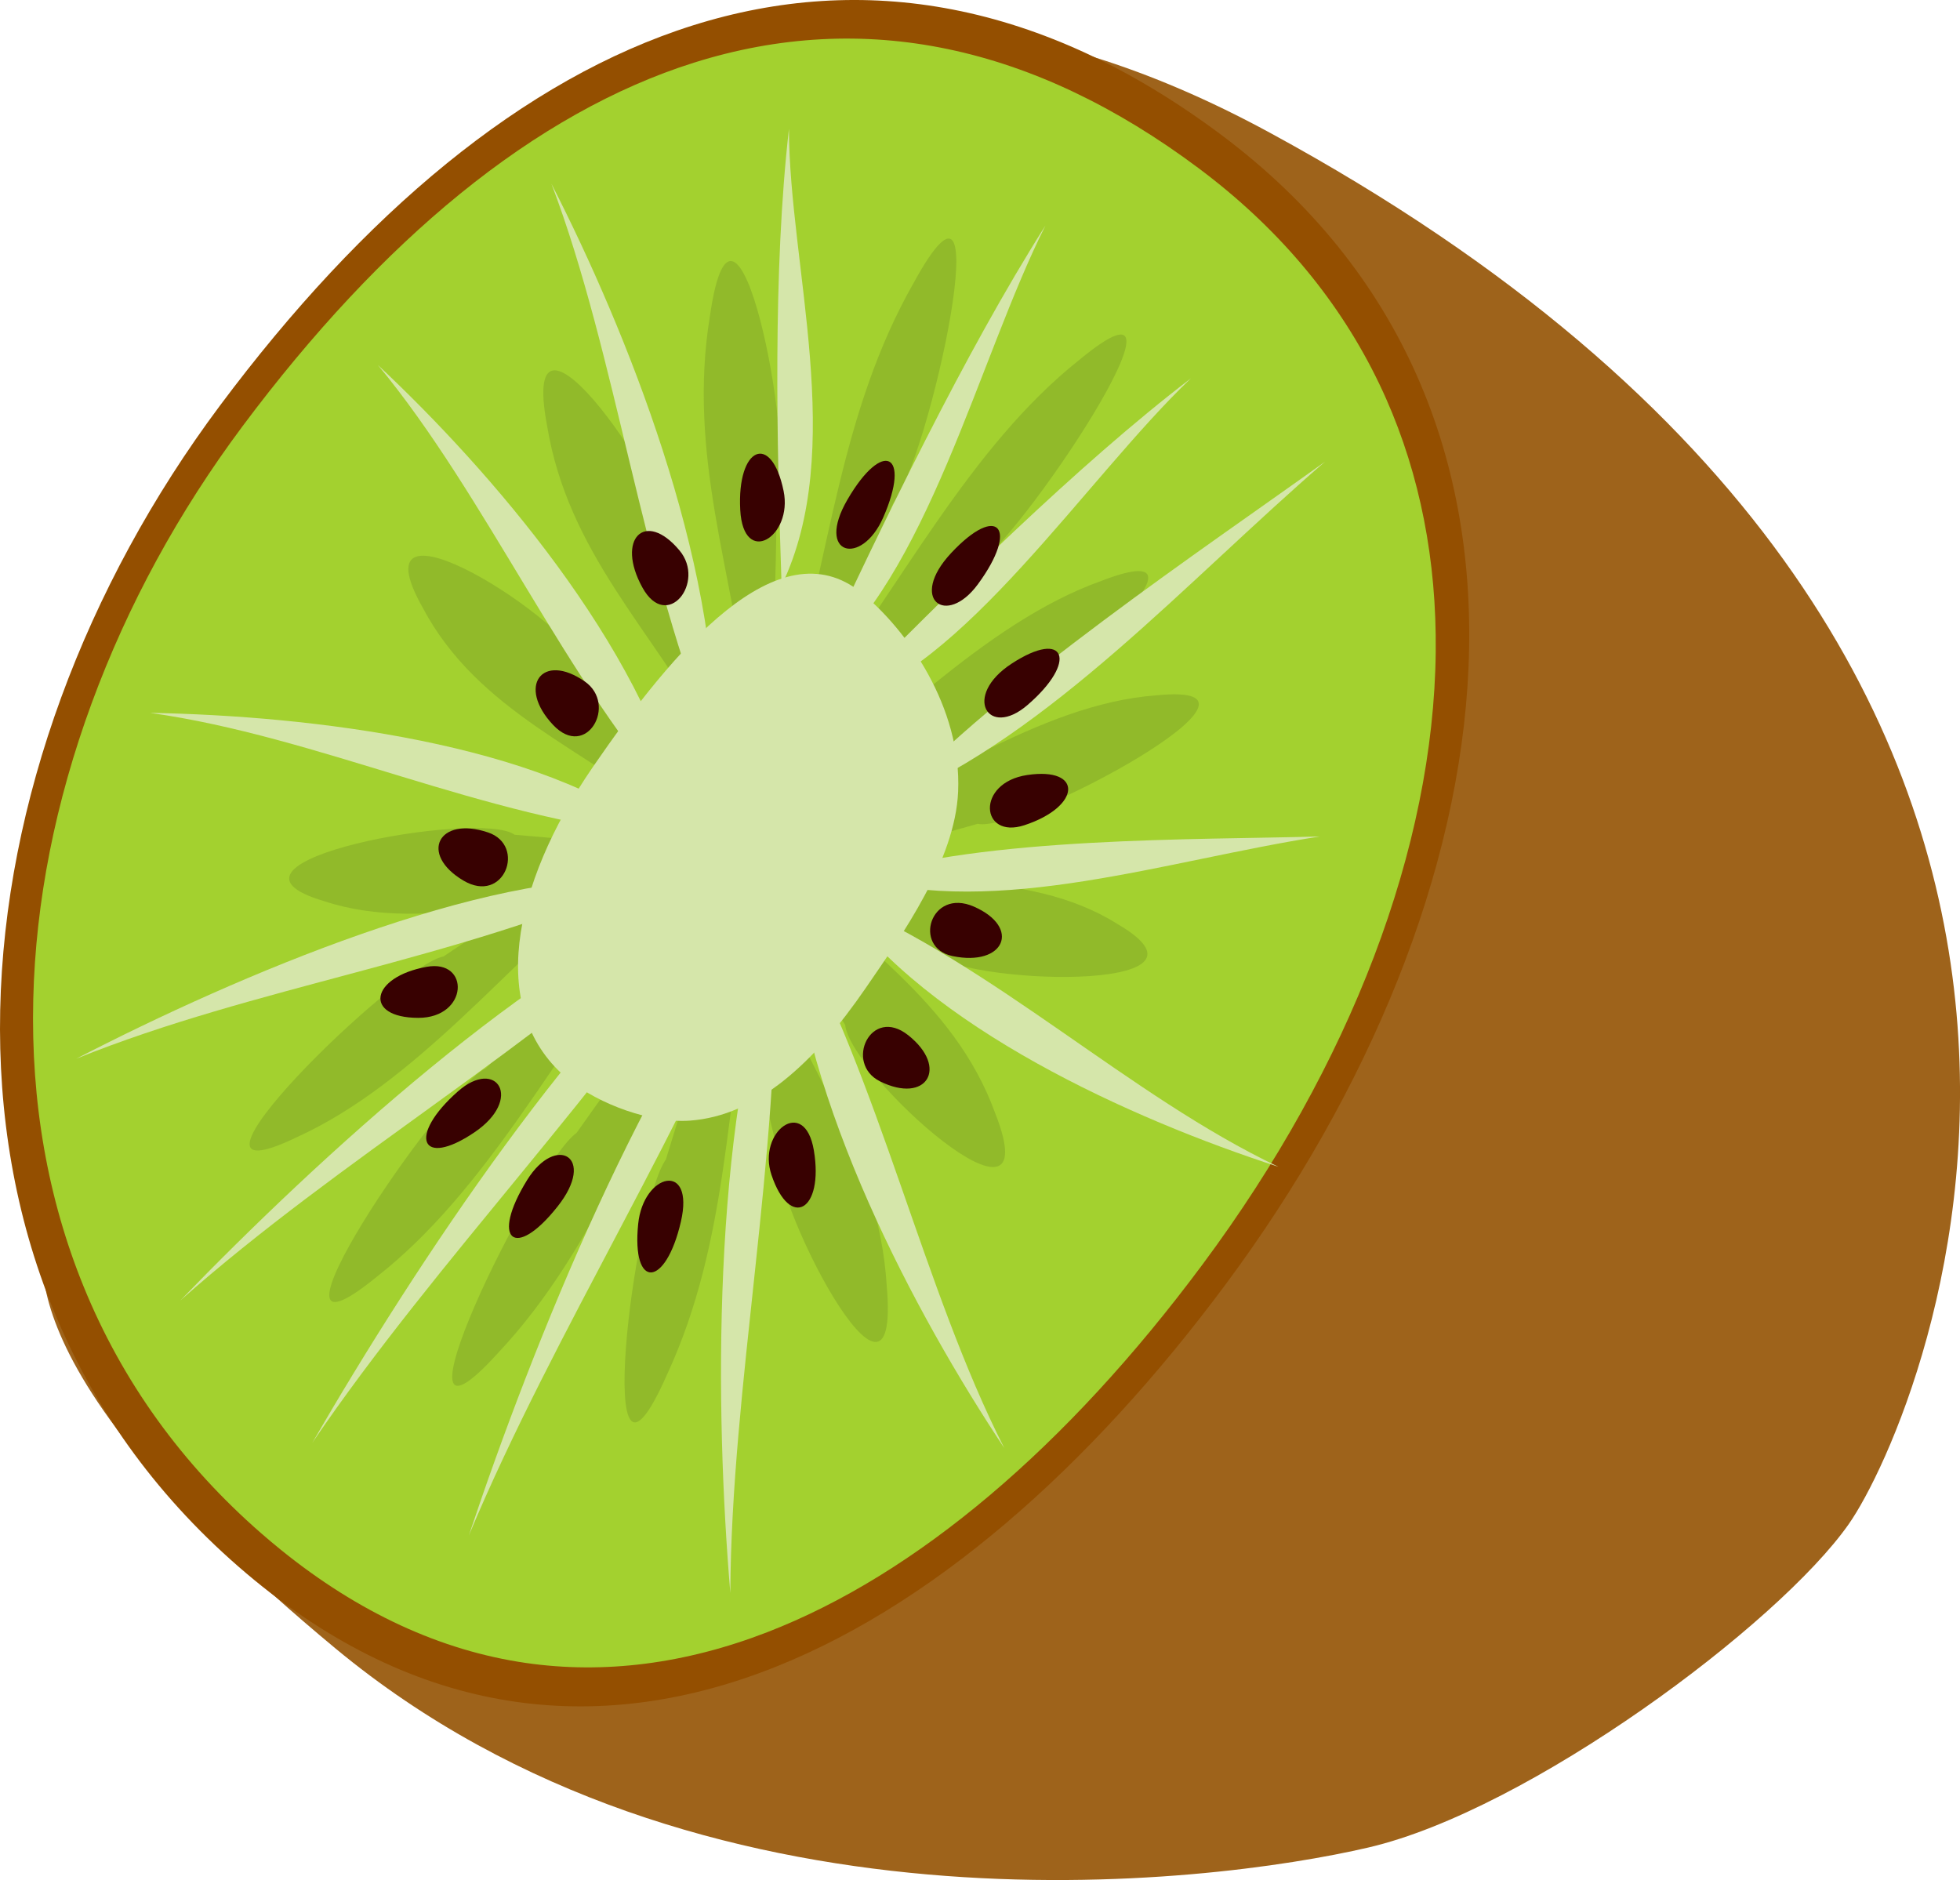  <svg version="1.1" xmlns="http://www.w3.org/2000/svg" xmlns:xlink="http://www.w3.org/1999/xlink" x="0px" y="0px" viewBox="0 0 714.16 685.03" style="enable-background:new 0 0 714.16 685.03;" xml:space="preserve">
   <g>
    <path style="fill:#9E631B;" d="M17.6,448.29c0,0-25.97,44.09,104.65,152.37c131.82,109.28,318.02,86.13,376.44,72.5
		s149.26-81.22,174.9-117.77c27.02-38.52,145.55-313.36-210.91-507.04S17.6,448.29,17.6,448.29z">
    </path>
    <g>
     <path style="fill:#944F00;" d="M446.57,468.01C348.65,599.83,211.6,679.5,86.82,570.77C-37.43,462.5-18.04,279.33,80.15,147.78
			C184.47,8.02,313.75-48.99,444.99,49.14C578.54,148.99,551.16,327.22,446.57,468.01z">
     </path>
     <path style="fill:#A3D12F;" d="M102.36,564.73c-2.38-1.92-4.77-3.94-7.13-5.99c-28.92-25.2-50.7-55.44-64.73-89.88
			C17.39,436.71,11.21,401.43,12.12,364c0.86-35.46,8.03-71.74,21.31-107.84c13.11-35.64,31.6-69.58,54.97-100.89
			c25.44-34.08,52.07-62.54,79.15-84.57c27.94-22.73,56.62-38.83,85.25-47.85c61.87-19.49,123.77-6.54,183.98,38.47
			c2.53,1.89,5.05,3.85,7.47,5.81c27.09,21.92,47.54,48.2,60.79,78.11c12.37,27.95,18.46,59.03,18.09,92.38
			c-0.78,71.17-30.91,150.34-84.82,222.92C388.7,527.34,333.8,573.74,279.55,594.73c-29.88,11.56-59.48,15.33-87.98,11.2
			C160.62,601.45,130.61,587.59,102.36,564.73z">
     </path>
     <g>
      <path style="fill:#91BA2A;" d="M284.8,275.44c-0.03,0.19-0.12,0.65-0.08,0.59c0.84-1.81-4.23-0.79-2.57-0.56
				c1.51-6.21,3.99-16.66,5.52-22.99c14.57-49.61,18.51-102.52,45.18-149.3c32.83-60.11,5.69,64.74-7.47,80.28
				c-12.49,31.15-26.07,63.06-40.93,93.34c1.24,0.54-4.31,1.24-2.14-1.71C282.33,275.09,284.8,275.44,284.8,275.44z">
      </path>
      <path style="fill:#91BA2A;" d="M284.55,276.54c-0.1,0.17-0.36,0.58-0.31,0.55c1.39-1.33-2.86-3.22-1.71-2.04
				c3.75-5.36,10.01-14.43,13.82-19.91c31.83-41.43,57.01-92.28,96.8-123.91c50.04-41.48-22.86,68.26-39.33,76.3
				c-22.51,24.1-46.17,48.32-70.1,70.18c0.71,1.26-3.78-1.23-0.9-2.94C282.82,274.78,284.55,276.54,284.55,276.54z">
      </path>
      <path style="fill:#91BA2A;" d="M264.49,314.5c-0.14,0.13-0.49,0.44-0.43,0.44c1.59-0.77-1.41-4.53-0.8-2.82
				c4.83-3.91,12.94-10.56,17.87-14.55c39.77-28.96,76.87-70.46,120.3-85.96c55.14-21.23-40.58,60.38-56.97,61.6
				c-26.5,15.14-54.01,29.92-81.02,42.16c0.21,1.6-2.8-2.88,0.16-3.41C263.59,311.95,264.49,314.5,264.49,314.5z">
      </path>
      <path style="fill:#91BA2A;" d="M274.91,319.18c-0.16,0.1-0.54,0.31-0.49,0.32c1.61-0.33-0.3-5.1-0.12-3.15
				c5.22-2.61,14.01-7.08,19.33-9.75c42.28-18.16,84.86-50.06,127.54-53.22c54.53-5.62-49.81,50.38-64.92,46.79
				c-27.28,7.8-55.39,14.93-82.49,19.58c-0.16,1.71-1.92-3.81,0.88-3.47C274.64,316.28,274.91,319.18,274.91,319.18z">
      </path>
      <path style="fill:#91BA2A;" d="M269.03,319.1c-0.16,0.01-0.54,0-0.5,0.05c1.35,0.59,1.91-5.29,1.23-3.23
				c5.04,0.37,13.56,0.91,18.71,1.28c39.61,5.97,85.19-1.69,118.84,19.57c43.65,25.58-58.78,22.08-68.72,9.82
				c-23.92-7.78-48.19-16.71-70.66-27.57c-0.83,1.63,0.14-4.92,2.12-2.98C270.04,316.03,269.03,319.1,269.03,319.1z">
      </path>
      <path style="fill:#91BA2A;" d="M269.31,303.65c-0.12-0.09-0.4-0.32-0.39-0.26c0.73,1.42,3.75-4.1,2.34-2.47
				c3.52,3.45,9.52,9.19,13.12,12.69c26.32,30.12,63.09,50.31,78.23,92c20.54,52.09-52.85-13.91-54.66-32.17
				c-14.03-22.34-27.81-46.04-39.42-70.55c-1.34,1.11,2.29-4.81,2.88-1.67C271.42,301.21,269.31,303.65,269.31,303.65z">
      </path>
      <path style="fill:#91BA2A;" d="M265.86,331.49c-0.08-0.13-0.27-0.47-0.28-0.4c0.29,1.71,4.35-2.96,2.69-1.75
				c2.26,4.77,6.14,12.74,8.46,17.59c15.81,40.1,43.35,73.5,46.38,121.73c5.22,60.82-43.35-32.4-40.4-51.88
				c-6.86-27.87-13.17-57.05-17.34-86.33c-1.46,0.69,3.23-4.18,2.97-0.75C268.33,329.7,265.86,331.49,265.86,331.49z">
      </path>
      <path style="fill:#91BA2A;" d="M274.94,328.21c0.01-0.19,0.06-0.64,0.02-0.58c-0.68,1.86,4.4,0.18,2.68,0.19
				c-0.93,6.19-2.41,16.61-3.34,22.92c-9.94,49.82-8.66,101.36-31.25,150.11c-27.56,62.45-12.31-61.62-0.41-78.4
				c9.65-31.74,20.35-64.36,32.51-95.59c-1.33-0.35,4.28-1.79,2.36,1.35C277.51,328.2,274.94,328.21,274.94,328.21z">
      </path>
      <path style="fill:#91BA2A;" d="M270.54,333.15c0.08-0.18,0.28-0.62,0.23-0.58c-1.23,1.55,3.46,2.4,2.08,1.54
				c-3.02,5.84-8.03,15.69-11.09,21.65c-26.26,45.71-44.16,98.82-80.16,137.08c-45.01,49.71,12.77-68.92,28.46-80.02
				c19.39-27.45,39.94-55.28,61.15-80.95c-0.93-1.02,4.09,0.34,1.39,2.56C272.59,334.43,270.54,333.15,270.54,333.15z">
      </path>
      <path style="fill:#91BA2A;" d="M246.79,320.79c0.1-0.17,0.37-0.58,0.31-0.55c-1.4,1.32,2.83,3.26,1.68,2.06
				c-3.78,5.33-10.1,14.36-13.95,19.8c-32.09,41.17-57.62,91.86-97.56,123.13c-50.25,41.02,23.36-68.17,39.85-76.04
				c22.65-23.9,46.45-47.92,70.5-69.57c-0.7-1.27,3.76,1.28,0.87,2.96C248.5,322.58,246.79,320.79,246.79,320.79z">
      </path>
      <path style="fill:#91BA2A;" d="M239.91,300.12c0.13-0.14,0.46-0.48,0.41-0.47c-1.56,0.92,1.77,4.27,1.03,2.67
				c-4.63,4.3-12.4,11.61-17.11,16c-38.35,32.29-73.04,76.51-116.11,96.05c-54.58,26.32,36.83-62.98,53.43-65.84
				c25.86-17.46,52.78-34.68,79.37-49.36c-0.33-1.53,3.07,2.52,0.09,3.34C241.02,302.52,239.91,300.12,239.91,300.12z">
      </path>
      <path style="fill:#91BA2A;" d="M263.58,314.68c0.16-0.04,0.55-0.12,0.51-0.15c-1.49-0.26-1.12,5.37-0.75,3.3
				c-5.26,0.75-14.13,2.11-19.49,2.9c-41.78,3.07-87.54,20.22-125.61,7.67c-49.07-14.4,57.06-33.53,69.26-24.23
				c25.9,2.06,52.34,5.11,77.23,10.35c0.6-1.71,0.64,4.64-1.71,3.26C263.03,317.77,263.58,314.68,263.58,314.68z">
      </path>
      <path style="fill:#91BA2A;" d="M260.73,305.64c0.13,0.07,0.44,0.25,0.43,0.19c-0.9-1.25-3.4,4.5-2.13,2.72
				c-3.98-2.79-10.75-7.41-14.82-10.24c-30.23-25.02-70.08-38.96-90.11-76.76c-26.68-46.99,55.65,5.52,59.48,22.79
				c16.8,19.38,33.48,40.09,48.03,61.91c1.25-1.27-1.83,4.96-2.77,2.04C258.83,308.29,260.73,305.64,260.73,305.64z">
      </path>
      <path style="fill:#91BA2A;" d="M270.61,280.48c0.1,0.12,0.32,0.42,0.32,0.35c-0.46-1.62-4.17,3.41-2.58,2.03
				c-2.76-4.32-7.46-11.53-10.29-15.93c-19.89-36.75-51.14-65.55-58.72-111.8c-10.99-58.14,47.31,25.8,46.12,45.02
				c9.61,26.07,18.76,53.49,25.75,81.27c1.43-0.86-2.91,4.46-2.96,1.1C268.25,282.53,270.61,280.48,270.61,280.48z">
      </path>
      <path style="fill:#91BA2A;" d="M278.51,274.77c0.04,0.16,0.13,0.57,0.16,0.5c0.13-1.86-4.58,1.69-2.81,0.96
				c-0.93-5.64-2.58-15.1-3.55-20.84c-4.96-46.42-21.99-89.62-13.61-140.42c9.32-64.5,31.45,47.15,24.32,66.35
				c-0.25,30.96-1.31,63.11-4.31,94.68c1.47-0.25-3.86,3.31-2.84-0.16C275.87,275.84,278.51,274.77,278.51,274.77z">
      </path>
     </g>
     <path style="fill:#D5E6AA;" d="M315.4,360.07c-18.73,27.28-39.59,46.51-64.08,48.26c-14.04,1-32.97-5.91-43.98-14.82
			c-30.21-24.45-20.87-71.01,8.6-113.92c29.47-42.92,67.66-88.12,97.87-63.67c16.63,13.46,36.63,41.72,35.3,72.52
			C348.03,313.58,328.65,340.78,315.4,360.07z">
     </path>
     <g>
      <path style="fill:#D5E6AA;" d="M287.47,46.91c0.06,49.94,21.23,116.82-2.68,166.42C283,160.83,281.58,98.77,287.47,46.91z">
      </path>
      <path style="fill:#D5E6AA;" d="M380.92,82.19c-24.52,48.77-42.9,128.29-83.68,160.6C321.84,190.35,351.38,128.84,380.92,82.19z">
      </path>
      <path style="fill:#D5E6AA;" d="M433.94,137.84C395.8,174.2,350.52,244.97,306.03,256C345.66,215.98,392.69,169.38,433.94,137.84z
				">
      </path>
      <path style="fill:#D5E6AA;" d="M482.77,168.24c-50.63,43.75-99.78,99.03-157.25,123.37C363.7,250.05,439.32,199.45,482.77,168.24
				z">
      </path>
      <path style="fill:#D5E6AA;" d="M480.97,304.78c-56.23,8.75-117.09,29.75-168.51,14.95C359.05,304.76,435.81,306.09,480.97,304.78
				z">
      </path>
      <path style="fill:#D5E6AA;" d="M465.78,425.14c-53.41-17.33-127.97-50.86-160.42-97.49
				C362.71,351.88,411.33,399.21,465.78,425.14z">
      </path>
      <path style="fill:#D5E6AA;" d="M365.92,527.63c-32.42-48.79-73.65-126.25-77.82-192.01
				C320.49,393.65,336.42,469.63,365.92,527.63z">
      </path>
      <path style="fill:#D5E6AA;" d="M266.11,580.48c-5.64-66.99-6.67-167.75,16.33-236.45C284.38,420.33,266.41,505.71,266.11,580.48z
				">
      </path>
      <path style="fill:#D5E6AA;" d="M170.82,559.51c23.57-70.54,64.69-172.39,110.72-228.34
				C251.28,408.97,202.11,484.61,170.82,559.51z">
      </path>
      <path style="fill:#D5E6AA;" d="M113.78,525.73c37.76-65.24,98.62-157.16,152.99-200.04
				C221.32,396.26,159.47,458.48,113.78,525.73z">
      </path>
      <path style="fill:#D5E6AA;" d="M65.7,473.87c50.97-52.77,129.41-124.17,188.49-147.51C195.06,381.67,124.09,422.07,65.7,473.87z">
      </path>
      <path style="fill:#D5E6AA;" d="M27.74,385.78c59.76-30.87,148.46-68.34,205.15-65.36C165.55,350.18,93.39,359.26,27.74,385.78z">
      </path>
      <path style="fill:#D5E6AA;" d="M54.65,259.75c58.68,1.05,142.49,11.05,185.45,44.67C175.94,298.15,116.15,268.37,54.65,259.75z">
      </path>
      <path style="fill:#D5E6AA;" d="M137.69,133c41.2,38.6,96.07,102.11,110.87,162.77C205.91,248.52,177.35,180.86,137.69,133z">
      </path>
      <path style="fill:#D5E6AA;" d="M200.93,66.97c27.38,53.5,60.92,137.25,59.46,204.82C233.81,208.87,224.71,129.53,200.93,66.97z">
      </path>
     </g>
     <g>
      <g>
       <path style="fill:#380101;" d="M308.78,182.05c-11.78,20.26,5.16,24.56,13.07,6.43C332.07,165.07,321.66,159.91,308.78,182.05z">
       </path>
      </g>
      <g>
       <path style="fill:#380101;" d="M346.54,201.54c-15.62,16.74-1.83,27.19,9.82,11.28C371.42,192.28,363.61,183.25,346.54,201.54z">
       </path>
      </g>
      <g>
       <path style="fill:#380101;" d="M368.58,241.83c-18.05,11.8-8.58,27.43,5.76,15.1C392.88,241,388.31,228.94,368.58,241.83z">
       </path>
      </g>
      <g>
       <path style="fill:#380101;" d="M374.25,282.4c-18.78,2.82-17.03,23.53-1.01,18.29C393.93,293.92,394.77,279.32,374.25,282.4z">
       </path>
      </g>
      <g>
       <path style="fill:#380101;" d="M354.85,330.34c-15.89-6.95-22.42,14.98-7.78,18.03C365.99,352.31,372.22,337.94,354.85,330.34z">
       </path>
      </g>
      <g>
       <path style="fill:#380101;" d="M330.93,377.21c-13.64-10.84-23.42,10.27-10.29,16.8C337.6,402.44,345.83,389.06,330.93,377.21z">
       </path>
      </g>
      <g>
       <path style="fill:#380101;" d="M296.55,419.21c-3.35-20.11-20.71-6.71-15.45,8.89C287.88,448.24,300.21,441.18,296.55,419.21z">
       </path>
      </g>
      <g>
       <path style="fill:#380101;" d="M248.1,445.13c5.11-22.15-13.69-17.73-15.57,0.85C230.1,469.99,242.51,469.34,248.1,445.13z">
       </path>
      </g>
      <g>
       <path style="fill:#380101;" d="M203.16,439.62c14.4-18.18-0.67-26.52-11.09-9.65C178.6,451.76,187.43,459.49,203.16,439.62z">
       </path>
      </g>
      <g>
       <path style="fill:#380101;" d="M172.83,412.62c17.96-12.11,8.22-27.48-6.01-14.92C148.45,413.92,153.21,425.85,172.83,412.62z">
       </path>
      </g>
      <g>
       <path style="fill:#380101;" d="M152.39,370.88c18.31,0.03,18.99-21.48,3.05-18.59C134.84,356.01,132.37,370.84,152.39,370.88z">
       </path>
      </g>
      <g>
       <path style="fill:#380101;" d="M168.84,320.85c14.89,8.85,23-12.79,9.02-17.52C159.79,297.21,152.57,311.18,168.84,320.85z">
       </path>
      </g>
      <g>
       <path style="fill:#380101;" d="M201.53,264.14c12.14,12.87,23.6-7.44,11.54-15.83C197.49,237.47,188.27,250.08,201.53,264.14z">
       </path>
      </g>
      <g>
       <path style="fill:#380101;" d="M234.08,214.09c8.96,16.24,23.2-1.92,13.51-13.52C235.08,185.59,224.28,196.35,234.08,214.09z">
       </path>
      </g>
      <g>
       <path style="fill:#380101;" d="M269.72,185.8c1.14,21.07,19.23,9.81,15.8-6.9C281.08,157.31,268.48,162.78,269.72,185.8z">
       </path>
      </g>
     </g>
    </g>
   </g>
  </svg>
